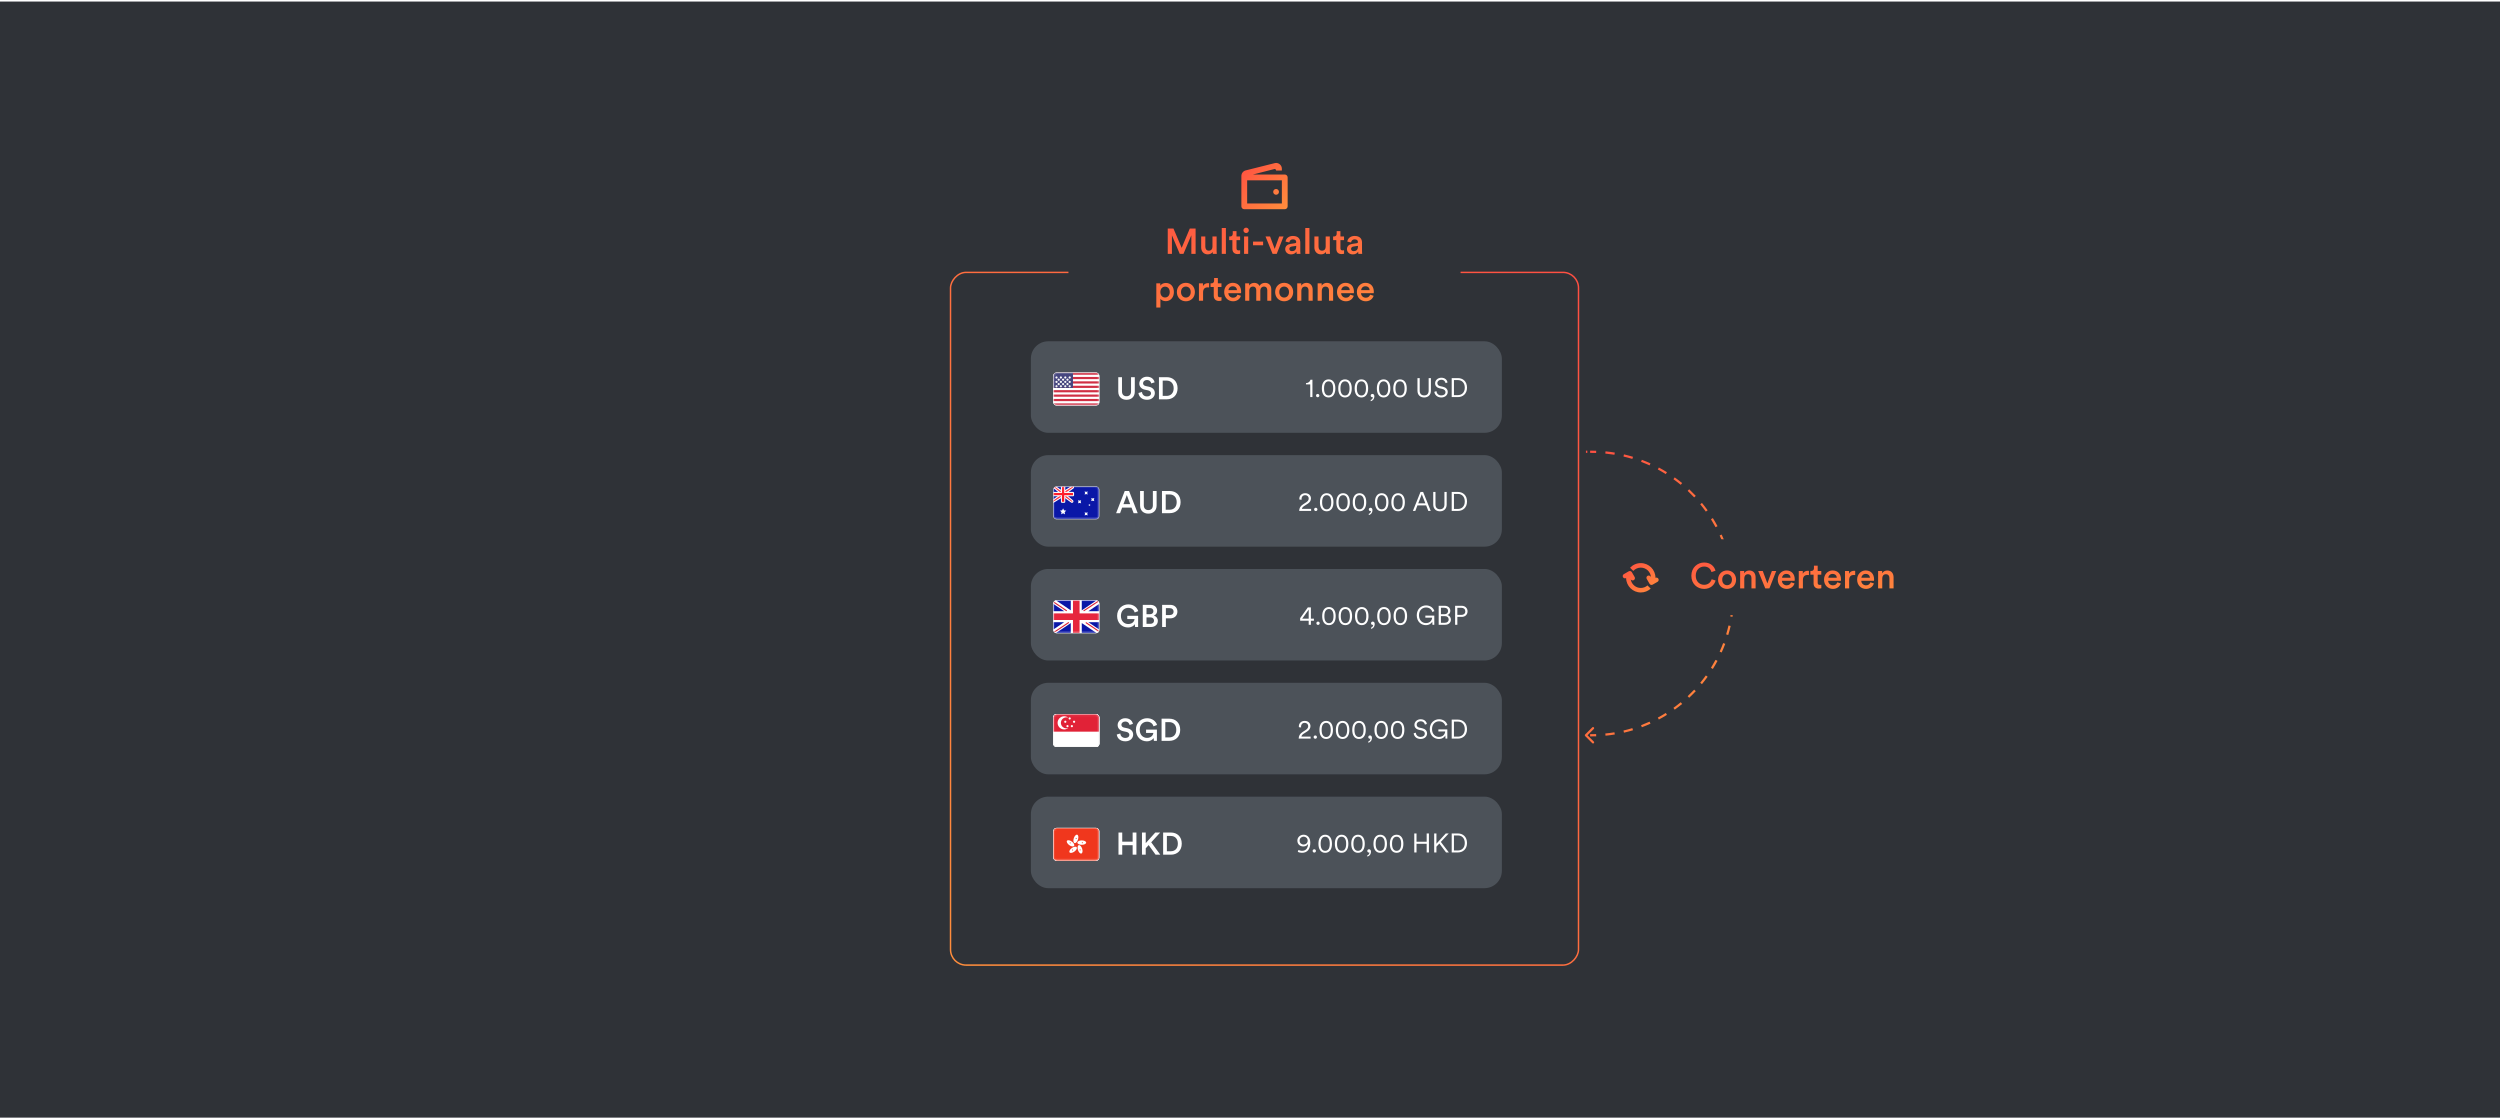 <svg width="1120" height="501" viewBox="0 0 1120 501" fill="none" xmlns="http://www.w3.org/2000/svg">
<rect width="1120" height="500" transform="translate(0 0.696)" fill="#2F3237"/>
<rect x="-0.332" y="0.332" width="281.337" height="310.337" rx="6.964" transform="matrix(-1 0 0 1 706.837 121.696)" stroke="url(#paint0_linear_1_17959)" stroke-width="0.663"/>
<path d="M710.147 329.046C709.951 329.241 709.951 329.558 710.147 329.753L713.329 332.935C713.524 333.13 713.84 333.13 714.036 332.935C714.231 332.74 714.231 332.423 714.036 332.228L711.207 329.399L714.036 326.571C714.231 326.376 714.231 326.059 714.036 325.864C713.84 325.669 713.524 325.669 713.329 325.864L710.147 329.046ZM710.5 202.399V202.899H711.125V202.399V201.899H710.5V202.399ZM712.375 202.399V202.899H713V202.399V201.899H712.375V202.399ZM713 202.399V202.899C713.692 202.899 714.38 202.911 715.066 202.933L715.082 202.433L715.098 201.933C714.402 201.911 713.702 201.899 713 201.899V202.399ZM719.227 202.701L719.178 203.198C720.555 203.332 721.919 203.511 723.268 203.732L723.349 203.238L723.429 202.745C722.059 202.52 720.673 202.339 719.275 202.203L719.227 202.701ZM727.426 204.045L727.313 204.532C728.657 204.844 729.985 205.2 731.294 205.597L731.439 205.118L731.584 204.64C730.254 204.236 728.905 203.875 727.539 203.558L727.426 204.045ZM735.375 206.454L735.199 206.921C736.489 207.407 737.759 207.934 739.007 208.501L739.214 208.046L739.421 207.59C738.152 207.015 736.862 206.479 735.551 205.986L735.375 206.454ZM742.939 209.886L742.703 210.327C743.917 210.977 745.107 211.666 746.272 212.392L746.536 211.967L746.801 211.543C745.618 210.806 744.408 210.106 743.175 209.445L742.939 209.886ZM749.99 214.279L749.698 214.686C750.816 215.488 751.906 216.326 752.967 217.198L753.285 216.811L753.602 216.425C752.524 215.539 751.417 214.688 750.281 213.873L749.99 214.279ZM756.408 219.553L756.066 219.918C757.07 220.858 758.042 221.83 758.982 222.833L759.347 222.491L759.712 222.149C758.757 221.13 757.769 220.143 756.75 219.188L756.408 219.553ZM762.088 225.615L761.702 225.932C762.574 226.993 763.412 228.084 764.214 229.201L764.62 228.91L765.026 228.618C764.211 227.483 763.36 226.375 762.474 225.297L762.088 225.615ZM766.932 232.363L766.508 232.628C767.234 233.792 767.922 234.983 768.573 236.196L769.013 235.96L769.454 235.724C768.794 234.491 768.094 233.282 767.356 232.099L766.932 232.363ZM770.854 239.685L770.399 239.892C770.965 241.14 771.492 242.411 771.978 243.701L772.446 243.525L772.914 243.349C772.42 242.038 771.885 240.747 771.309 239.479L770.854 239.685ZM773.781 247.46L773.303 247.605C773.7 248.915 774.055 250.242 774.367 251.587L774.854 251.473L775.341 251.36C775.024 249.995 774.663 248.646 774.26 247.315L773.781 247.46ZM775.661 255.551L775.168 255.632C775.389 256.981 775.567 258.345 775.701 259.721L776.199 259.673L776.696 259.624C776.56 258.226 776.379 256.841 776.155 255.47L775.661 255.551ZM776.467 263.817L775.967 263.833C775.989 264.519 776 265.208 776 265.899H776.5H777C777 265.197 776.989 264.498 776.966 263.801L776.467 263.817ZM776.5 265.899H776C776 266.591 775.989 267.28 775.967 267.966L776.467 267.982L776.966 267.998C776.989 267.301 777 266.602 777 265.899H776.5ZM776.199 272.126L775.701 272.077C775.567 273.454 775.389 274.818 775.168 276.167L775.661 276.248L776.155 276.329C776.379 274.958 776.56 273.573 776.696 272.174L776.199 272.126ZM774.854 280.325L774.367 280.212C774.055 281.556 773.7 282.884 773.303 284.194L773.781 284.339L774.26 284.484C774.663 283.153 775.024 281.804 775.341 280.438L774.854 280.325ZM772.446 288.274L771.978 288.098C771.492 289.388 770.965 290.658 770.399 291.907L770.854 292.113L771.309 292.32C771.885 291.052 772.42 289.761 772.914 288.45L772.446 288.274ZM769.013 295.838L768.573 295.602C767.922 296.816 767.234 298.006 766.508 299.171L766.932 299.436L767.356 299.7C768.094 298.517 768.794 297.308 769.454 296.075L769.013 295.838ZM764.62 302.889L764.214 302.598C763.412 303.715 762.574 304.805 761.702 305.867L762.088 306.184L762.474 306.501C763.36 305.423 764.211 304.316 765.026 303.181L764.62 302.889ZM759.347 309.308L758.982 308.966C758.042 309.969 757.07 310.941 756.066 311.881L756.408 312.246L756.75 312.611C757.769 311.656 758.757 310.668 759.712 309.649L759.347 309.308ZM753.285 314.987L752.967 314.601C751.906 315.473 750.816 316.311 749.698 317.113L749.99 317.519L750.281 317.926C751.417 317.111 752.524 316.259 753.602 315.374L753.285 314.987ZM746.536 319.831L746.272 319.407C745.107 320.133 743.917 320.822 742.703 321.472L742.939 321.913L743.175 322.353C744.408 321.693 745.618 320.993 746.801 320.256L746.536 319.831ZM739.214 323.753L739.007 323.298C737.759 323.864 736.489 324.391 735.199 324.877L735.375 325.345L735.551 325.813C736.862 325.32 738.152 324.784 739.421 324.208L739.214 323.753ZM731.439 326.681L731.294 326.202C729.985 326.599 728.657 326.954 727.313 327.267L727.426 327.754L727.539 328.241C728.905 327.923 730.254 327.562 731.584 327.159L731.439 326.681ZM723.349 328.56L723.268 328.067C721.919 328.288 720.555 328.466 719.178 328.6L719.227 329.098L719.275 329.596C720.673 329.46 722.059 329.278 723.429 329.054L723.349 328.56ZM715.082 329.366L715.066 328.866C714.38 328.888 713.692 328.899 713 328.899V329.399V329.899C713.702 329.899 714.402 329.888 715.098 329.866L715.082 329.366ZM713 329.399V328.899H712.375V329.399V329.899H713V329.399ZM711.125 329.399V328.899H710.5V329.399V329.899H711.125V329.399Z" fill="url(#paint1_linear_1_17959)"/>
<rect width="95" height="34" transform="translate(719.42 241.591)" fill="#2F3237"/>
<path d="M763.454 263.831C760.398 263.831 757.726 261.623 757.726 257.927C757.726 254.231 760.494 252.007 763.438 252.007C766.318 252.007 768.03 253.703 768.542 255.687L766.734 256.295C766.398 254.919 765.342 253.815 763.438 253.815C761.566 253.815 759.694 255.175 759.694 257.927C759.694 260.583 761.518 261.991 763.454 261.991C765.358 261.991 766.446 260.775 766.83 259.495L768.59 260.071C768.078 261.991 766.35 263.831 763.454 263.831ZM773.726 262.167C774.878 262.167 775.902 261.319 775.902 259.687C775.902 258.071 774.878 257.239 773.726 257.239C772.59 257.239 771.55 258.071 771.55 259.687C771.55 261.303 772.59 262.167 773.726 262.167ZM773.726 255.559C776.062 255.559 777.774 257.303 777.774 259.687C777.774 262.087 776.062 263.831 773.726 263.831C771.406 263.831 769.694 262.087 769.694 259.687C769.694 257.303 771.406 255.559 773.726 255.559ZM781.437 259.095V263.591H779.581V255.799H781.389V256.839C781.901 255.943 782.829 255.575 783.693 255.575C785.597 255.575 786.509 256.951 786.509 258.663V263.591H784.653V258.983C784.653 258.023 784.221 257.255 783.053 257.255C781.997 257.255 781.437 258.071 781.437 259.095ZM795.749 255.799L792.693 263.591H790.837L787.669 255.799H789.717L791.781 261.367L793.797 255.799H795.749ZM798.348 258.839H802.172C802.14 257.927 801.532 257.111 800.252 257.111C799.084 257.111 798.412 258.007 798.348 258.839ZM802.38 260.871L803.948 261.367C803.532 262.727 802.3 263.831 800.428 263.831C798.316 263.831 796.444 262.295 796.444 259.655C796.444 257.191 798.268 255.559 800.236 255.559C802.636 255.559 804.044 257.143 804.044 259.607C804.044 259.911 804.012 260.167 803.996 260.199H798.3C798.348 261.383 799.276 262.231 800.428 262.231C801.548 262.231 802.124 261.639 802.38 260.871ZM810.406 255.751V257.639C810.198 257.607 809.99 257.591 809.798 257.591C808.358 257.591 807.702 258.423 807.702 259.879V263.591H805.846V255.799H807.654V257.047C808.022 256.199 808.886 255.703 809.91 255.703C810.134 255.703 810.326 255.735 810.406 255.751ZM814.325 253.415V255.799H815.941V257.447H814.325V261.063C814.325 261.751 814.629 262.039 815.317 262.039C815.573 262.039 815.877 261.991 815.957 261.975V263.511C815.845 263.559 815.493 263.687 814.821 263.687C813.381 263.687 812.485 262.823 812.485 261.367V257.447H811.045V255.799H811.445C812.277 255.799 812.645 255.271 812.645 254.583V253.415H814.325ZM819.067 258.839H822.891C822.859 257.927 822.251 257.111 820.971 257.111C819.803 257.111 819.131 258.007 819.067 258.839ZM823.099 260.871L824.667 261.367C824.251 262.727 823.019 263.831 821.147 263.831C819.035 263.831 817.163 262.295 817.163 259.655C817.163 257.191 818.987 255.559 820.955 255.559C823.355 255.559 824.763 257.143 824.763 259.607C824.763 259.911 824.731 260.167 824.715 260.199H819.019C819.067 261.383 819.995 262.231 821.147 262.231C822.267 262.231 822.843 261.639 823.099 260.871ZM831.125 255.751V257.639C830.917 257.607 830.709 257.591 830.517 257.591C829.077 257.591 828.421 258.423 828.421 259.879V263.591H826.565V255.799H828.373V257.047C828.741 256.199 829.605 255.703 830.629 255.703C830.853 255.703 831.045 255.735 831.125 255.751ZM833.895 258.839H837.719C837.687 257.927 837.079 257.111 835.799 257.111C834.631 257.111 833.959 258.007 833.895 258.839ZM837.927 260.871L839.495 261.367C839.079 262.727 837.847 263.831 835.975 263.831C833.863 263.831 831.991 262.295 831.991 259.655C831.991 257.191 833.815 255.559 835.783 255.559C838.183 255.559 839.591 257.143 839.591 259.607C839.591 259.911 839.559 260.167 839.543 260.199H833.847C833.895 261.383 834.823 262.231 835.975 262.231C837.095 262.231 837.671 261.639 837.927 260.871ZM843.249 259.095V263.591H841.393V255.799H843.201V256.839C843.713 255.943 844.641 255.575 845.505 255.575C847.409 255.575 848.321 256.951 848.321 258.663V263.591H846.465V258.983C846.465 258.023 846.033 257.255 844.865 257.255C843.809 257.255 843.249 258.071 843.249 259.095Z" fill="url(#paint2_linear_1_17959)"/>
<path fill-rule="evenodd" clip-rule="evenodd" d="M741.651 258.854C742.12 258.639 742.684 258.813 742.948 259.269C743.227 259.753 743.061 260.372 742.577 260.651L740.386 261.917C739.902 262.196 739.282 262.03 739.003 261.546L737.738 259.355C737.458 258.871 737.624 258.251 738.108 257.972C738.592 257.692 739.211 257.858 739.491 258.342L739.617 258.562C739.469 256.18 737.491 254.294 735.072 254.294C733.738 254.294 732.539 254.866 731.706 255.779L730.274 254.347C731.474 253.068 733.179 252.269 735.072 252.269C738.705 252.269 741.651 255.215 741.651 258.848C741.651 258.85 741.651 258.852 741.651 258.854ZM728.494 258.965L728.493 258.966C728.009 259.245 727.39 259.08 727.11 258.596C726.831 258.111 726.996 257.492 727.48 257.213L729.672 255.948C730.156 255.668 730.775 255.834 731.055 256.318L732.32 258.51C732.599 258.994 732.433 259.613 731.949 259.892C731.465 260.172 730.846 260.006 730.567 259.522L730.566 259.521C730.891 261.718 732.785 263.403 735.072 263.403C736.223 263.403 737.274 262.976 738.076 262.272L739.509 263.705C738.339 264.775 736.782 265.427 735.072 265.427C731.477 265.427 728.556 262.545 728.494 258.965Z" fill="url(#paint3_linear_1_17959)"/>
<rect x="461.835" y="152.899" width="211" height="41" rx="7.764" fill="#4C5259"/>
<g clip-path="url(#clip0_1_17959)">
<rect x="471.835" y="166.899" width="20.672" height="14.765" rx="1.477" fill="white"/>
<rect x="471.835" y="166.899" width="20.672" height="14.765" rx="1.477" fill="white"/>
<mask id="mask0_1_17959" style="mask-type:luminance" maskUnits="userSpaceOnUse" x="471" y="166" width="22" height="16">
<rect x="471.835" y="166.899" width="20.672" height="14.765" rx="1.477" fill="white"/>
</mask>
<g mask="url(#mask0_1_17959)">
<path d="M492.507 181.665H471.835V180.681H492.507V181.665ZM492.507 179.696H471.835V178.712H492.507V179.696ZM492.507 177.728H471.835V176.743H492.507V177.728ZM492.507 175.759H471.835V174.774H492.507V175.759ZM492.507 173.79H471.835V172.806H492.507V173.79ZM492.507 171.821H471.835V170.837H492.507V171.821ZM492.507 169.853H471.835V168.868H492.507V169.853ZM492.507 167.884H471.835V166.899H492.507V167.884Z" fill="#D02F44"/>
<rect x="471.835" y="166.899" width="8.859" height="6.891" fill="#46467F"/>
<g filter="url(#filter0_d_1_17959)">
<path d="M473.311 171.821C473.583 171.821 473.803 172.042 473.803 172.313C473.803 172.585 473.583 172.806 473.311 172.806C473.039 172.806 472.819 172.585 472.819 172.313C472.819 172.042 473.039 171.821 473.311 171.821ZM475.28 171.821C475.552 171.821 475.772 172.042 475.772 172.313C475.772 172.585 475.552 172.806 475.28 172.806C475.008 172.806 474.788 172.585 474.788 172.313C474.788 172.042 475.008 171.821 475.28 171.821ZM477.249 171.821C477.52 171.821 477.741 172.042 477.741 172.313C477.741 172.585 477.52 172.806 477.249 172.806C476.977 172.806 476.756 172.585 476.756 172.313C476.757 172.042 476.977 171.821 477.249 171.821ZM479.217 171.821C479.489 171.821 479.71 172.042 479.71 172.313C479.71 172.585 479.489 172.806 479.217 172.806C478.946 172.806 478.725 172.585 478.725 172.313C478.725 172.042 478.946 171.821 479.217 171.821ZM474.296 170.837C474.567 170.837 474.788 171.057 474.788 171.329C474.788 171.601 474.567 171.821 474.296 171.821C474.024 171.821 473.803 171.601 473.803 171.329C473.803 171.057 474.024 170.837 474.296 170.837ZM476.264 170.837C476.536 170.837 476.756 171.057 476.756 171.329C476.756 171.601 476.536 171.821 476.264 171.821C475.992 171.821 475.772 171.601 475.772 171.329C475.772 171.057 475.992 170.837 476.264 170.837ZM478.233 170.837C478.505 170.837 478.725 171.057 478.725 171.329C478.725 171.601 478.505 171.821 478.233 171.821C477.961 171.821 477.741 171.601 477.741 171.329C477.741 171.057 477.961 170.837 478.233 170.837ZM473.311 169.853C473.583 169.853 473.803 170.073 473.803 170.345C473.803 170.616 473.583 170.837 473.311 170.837C473.039 170.837 472.819 170.617 472.819 170.345C472.819 170.073 473.039 169.853 473.311 169.853ZM475.28 169.853C475.552 169.853 475.772 170.073 475.772 170.345C475.772 170.616 475.552 170.837 475.28 170.837C475.008 170.837 474.788 170.617 474.788 170.345C474.788 170.073 475.008 169.853 475.28 169.853ZM477.249 169.853C477.52 169.853 477.741 170.073 477.741 170.345C477.741 170.616 477.52 170.837 477.249 170.837C476.977 170.837 476.757 170.617 476.756 170.345C476.756 170.073 476.977 169.853 477.249 169.853ZM479.217 169.853C479.489 169.853 479.71 170.073 479.71 170.345C479.71 170.616 479.489 170.837 479.217 170.837C478.946 170.837 478.725 170.617 478.725 170.345C478.725 170.073 478.946 169.853 479.217 169.853ZM474.296 168.868C474.567 168.868 474.788 169.089 474.788 169.36C474.788 169.632 474.567 169.852 474.296 169.853C474.024 169.853 473.803 169.632 473.803 169.36C473.803 169.089 474.024 168.868 474.296 168.868ZM476.264 168.868C476.536 168.868 476.756 169.089 476.756 169.36C476.756 169.632 476.536 169.852 476.264 169.853C475.992 169.853 475.772 169.632 475.772 169.36C475.772 169.089 475.993 168.868 476.264 168.868ZM478.233 168.868C478.505 168.868 478.725 169.089 478.725 169.36C478.725 169.632 478.505 169.852 478.233 169.853C477.961 169.853 477.741 169.632 477.741 169.36C477.741 169.089 477.961 168.868 478.233 168.868ZM473.311 167.884C473.583 167.884 473.803 168.104 473.803 168.376C473.803 168.648 473.583 168.868 473.311 168.868C473.039 168.868 472.819 168.648 472.819 168.376C472.819 168.104 473.039 167.884 473.311 167.884ZM475.28 167.884C475.552 167.884 475.772 168.104 475.772 168.376C475.772 168.648 475.552 168.868 475.28 168.868C475.008 168.868 474.788 168.648 474.788 168.376C474.788 168.104 475.008 167.884 475.28 167.884ZM477.249 167.884C477.52 167.884 477.741 168.104 477.741 168.376C477.741 168.648 477.52 168.868 477.249 168.868C476.977 168.868 476.756 168.648 476.756 168.376C476.757 168.104 476.977 167.884 477.249 167.884ZM479.217 167.884C479.489 167.884 479.71 168.104 479.71 168.376C479.71 168.648 479.489 168.868 479.217 168.868C478.946 168.868 478.725 168.648 478.725 168.376C478.725 168.104 478.946 167.884 479.217 167.884Z" fill="url(#paint4_linear_1_17959)"/>
</g>
</g>
</g>
<path d="M504.679 179.109C502.607 179.109 500.983 177.835 500.983 175.441V168.973H502.649V175.343C502.649 176.743 503.419 177.513 504.679 177.513C505.953 177.513 506.709 176.743 506.709 175.343V168.973H508.389V175.441C508.389 177.835 506.765 179.109 504.679 179.109ZM517.256 171.297L515.744 171.773C515.646 171.157 515.128 170.247 513.798 170.247C512.79 170.247 512.09 170.919 512.09 171.675C512.09 172.305 512.482 172.781 513.252 172.949L514.68 173.243C516.43 173.593 517.368 174.699 517.368 176.099C517.368 177.639 516.122 179.109 513.854 179.109C511.334 179.109 510.172 177.485 510.018 176.057L511.586 175.609C511.684 176.645 512.426 177.597 513.854 177.597C515.044 177.597 515.66 176.995 515.66 176.225C515.66 175.581 515.184 175.063 514.33 174.881L512.93 174.587C511.418 174.279 510.41 173.285 510.41 171.801C510.41 170.135 511.936 168.763 513.784 168.763C516.122 168.763 517.032 170.191 517.256 171.297ZM520.89 177.359H522.654C524.376 177.359 525.804 176.253 525.804 173.957C525.804 171.633 524.39 170.513 522.668 170.513H520.89V177.359ZM522.71 178.899H519.21V168.973H522.724C525.426 168.973 527.554 170.765 527.554 173.957C527.554 177.135 525.398 178.899 522.71 178.899Z" fill="white"/>
<path d="M587.972 177.899H586.988V172.223H585.08V171.647C586.16 171.599 586.892 170.963 587.084 170.123H587.972V177.899ZM589.578 177.215C589.578 176.795 589.914 176.471 590.322 176.471C590.73 176.471 591.066 176.795 591.066 177.215C591.066 177.635 590.73 177.959 590.322 177.959C589.914 177.959 589.578 177.635 589.578 177.215ZM595.214 177.179C595.79 177.179 596.21 176.963 596.522 176.627C597.038 176.087 597.254 175.187 597.254 174.011C597.254 172.835 597.038 171.935 596.522 171.395C596.21 171.059 595.79 170.843 595.214 170.843C594.638 170.843 594.218 171.059 593.906 171.395C593.39 171.935 593.174 172.835 593.174 174.011C593.174 175.187 593.39 176.087 593.906 176.627C594.218 176.963 594.638 177.179 595.214 177.179ZM595.214 178.067C594.158 178.067 593.402 177.599 592.91 176.879C592.37 176.099 592.19 175.067 592.19 174.011C592.19 172.955 592.37 171.923 592.91 171.143C593.402 170.423 594.158 169.955 595.214 169.955C596.27 169.955 597.026 170.423 597.518 171.143C598.058 171.923 598.238 172.955 598.238 174.011C598.238 175.067 598.058 176.099 597.518 176.879C597.026 177.599 596.27 178.067 595.214 178.067ZM602.561 177.179C603.137 177.179 603.557 176.963 603.869 176.627C604.385 176.087 604.601 175.187 604.601 174.011C604.601 172.835 604.385 171.935 603.869 171.395C603.557 171.059 603.137 170.843 602.561 170.843C601.985 170.843 601.565 171.059 601.253 171.395C600.737 171.935 600.521 172.835 600.521 174.011C600.521 175.187 600.737 176.087 601.253 176.627C601.565 176.963 601.985 177.179 602.561 177.179ZM602.561 178.067C601.505 178.067 600.749 177.599 600.257 176.879C599.717 176.099 599.537 175.067 599.537 174.011C599.537 172.955 599.717 171.923 600.257 171.143C600.749 170.423 601.505 169.955 602.561 169.955C603.617 169.955 604.373 170.423 604.865 171.143C605.405 171.923 605.585 172.955 605.585 174.011C605.585 175.067 605.405 176.099 604.865 176.879C604.373 177.599 603.617 178.067 602.561 178.067ZM609.909 177.179C610.485 177.179 610.905 176.963 611.217 176.627C611.733 176.087 611.949 175.187 611.949 174.011C611.949 172.835 611.733 171.935 611.217 171.395C610.905 171.059 610.485 170.843 609.909 170.843C609.333 170.843 608.913 171.059 608.601 171.395C608.085 171.935 607.869 172.835 607.869 174.011C607.869 175.187 608.085 176.087 608.601 176.627C608.913 176.963 609.333 177.179 609.909 177.179ZM609.909 178.067C608.853 178.067 608.097 177.599 607.605 176.879C607.065 176.099 606.885 175.067 606.885 174.011C606.885 172.955 607.065 171.923 607.605 171.143C608.097 170.423 608.853 169.955 609.909 169.955C610.965 169.955 611.721 170.423 612.213 171.143C612.753 171.923 612.933 172.955 612.933 174.011C612.933 175.067 612.753 176.099 612.213 176.879C611.721 177.599 610.965 178.067 609.909 178.067ZM614.07 177.215C614.07 176.807 614.394 176.471 614.85 176.471C615.306 176.471 615.714 176.831 615.714 177.515C615.714 178.943 614.802 179.615 614.07 179.747V179.183C614.658 179.051 615.03 178.451 615.03 177.887C614.994 177.911 614.898 177.947 614.778 177.947C614.382 177.947 614.07 177.671 614.07 177.215ZM619.858 177.179C620.434 177.179 620.854 176.963 621.166 176.627C621.682 176.087 621.898 175.187 621.898 174.011C621.898 172.835 621.682 171.935 621.166 171.395C620.854 171.059 620.434 170.843 619.858 170.843C619.282 170.843 618.862 171.059 618.55 171.395C618.034 171.935 617.818 172.835 617.818 174.011C617.818 175.187 618.034 176.087 618.55 176.627C618.862 176.963 619.282 177.179 619.858 177.179ZM619.858 178.067C618.802 178.067 618.046 177.599 617.554 176.879C617.014 176.099 616.834 175.067 616.834 174.011C616.834 172.955 617.014 171.923 617.554 171.143C618.046 170.423 618.802 169.955 619.858 169.955C620.914 169.955 621.67 170.423 622.162 171.143C622.702 171.923 622.882 172.955 622.882 174.011C622.882 175.067 622.702 176.099 622.162 176.879C621.67 177.599 620.914 178.067 619.858 178.067ZM627.206 177.179C627.782 177.179 628.202 176.963 628.514 176.627C629.03 176.087 629.246 175.187 629.246 174.011C629.246 172.835 629.03 171.935 628.514 171.395C628.202 171.059 627.782 170.843 627.206 170.843C626.63 170.843 626.21 171.059 625.898 171.395C625.382 171.935 625.166 172.835 625.166 174.011C625.166 175.187 625.382 176.087 625.898 176.627C626.21 176.963 626.63 177.179 627.206 177.179ZM627.206 178.067C626.15 178.067 625.394 177.599 624.902 176.879C624.362 176.099 624.182 175.067 624.182 174.011C624.182 172.955 624.362 171.923 624.902 171.143C625.394 170.423 626.15 169.955 627.206 169.955C628.262 169.955 629.018 170.423 629.51 171.143C630.05 171.923 630.23 172.955 630.23 174.011C630.23 175.067 630.05 176.099 629.51 176.879C629.018 177.599 628.262 178.067 627.206 178.067ZM638.032 178.067C636.304 178.067 635.02 176.999 635.02 175.019V169.391H636.028V174.995C636.028 176.363 636.748 177.143 638.032 177.143C639.316 177.143 640.036 176.363 640.036 174.995V169.391H641.044V175.019C641.044 176.999 639.76 178.067 638.032 178.067ZM648.516 171.323L647.616 171.647C647.484 170.927 646.92 170.135 645.696 170.123C644.712 170.123 643.932 170.771 643.932 171.635C643.932 172.319 644.376 172.811 645.156 172.979L646.404 173.255C647.772 173.555 648.588 174.407 648.588 175.607C648.588 176.915 647.472 178.067 645.696 178.067C643.728 178.067 642.732 176.783 642.576 175.535L643.524 175.235C643.62 176.243 644.352 177.155 645.696 177.155C646.92 177.155 647.58 176.507 647.58 175.691C647.58 174.995 647.1 174.455 646.2 174.251L644.952 173.975C643.776 173.711 642.924 172.943 642.924 171.695C642.924 170.363 644.148 169.223 645.684 169.223C647.52 169.223 648.3 170.339 648.516 171.323ZM651.37 177.011H653.158C654.814 177.011 656.218 175.895 656.218 173.663C656.218 171.419 654.838 170.279 653.182 170.279H651.37V177.011ZM653.158 177.899H650.362V169.391H653.182C655.342 169.391 657.226 170.867 657.226 173.663C657.226 176.447 655.318 177.899 653.158 177.899Z" fill="white"/>
<g clip-path="url(#clip1_1_17959)">
<rect x="461.835" y="203.899" width="211" height="41" rx="7.764" fill="#4C5259"/>
<g clip-path="url(#clip2_1_17959)">
<rect x="471.835" y="217.899" width="20.672" height="14.765" rx="1.477" fill="white"/>
<mask id="mask1_1_17959" style="mask-type:luminance" maskUnits="userSpaceOnUse" x="471" y="217" width="22" height="16">
<rect x="471.835" y="217.899" width="20.672" height="14.765" rx="1.477" fill="white"/>
</mask>
<g mask="url(#mask1_1_17959)">
<rect x="471.835" y="217.899" width="20.672" height="14.765" fill="#0A17A7"/>
<path d="M480.94 218.265C480.94 218.384 480.897 218.498 480.821 218.586L480.734 218.665L477.495 220.979V221.724L480.52 224.316L480.569 224.365C480.786 224.621 480.61 225.036 480.254 225.036C480.19 225.036 480.128 225.02 480.071 224.992L480.016 224.96L476.677 222.575H475.843L471.966 224.999L471.589 225.234V224.171L471.692 224.098L475.034 221.71V220.965L471.675 218.086L471.17 217.653H472.406L472.469 217.699L475.85 220.114H476.685L480.563 217.69L480.94 217.455V218.265Z" fill="#FF2E3B" stroke="white" stroke-width="0.492"/>
<path fill-rule="evenodd" clip-rule="evenodd" d="M471.835 220.36V222.329H475.28V224.79C475.28 225.062 475.5 225.282 475.772 225.282H476.757C477.028 225.282 477.249 225.062 477.249 224.79V222.329H480.694C480.966 222.329 481.186 222.109 481.186 221.837V220.852C481.186 220.581 480.966 220.36 480.694 220.36H477.249V217.899H475.28V220.36H471.835Z" fill="url(#paint5_linear_1_17959)"/>
<path fill-rule="evenodd" clip-rule="evenodd" d="M471.835 220.852H475.772V220.36V217.899H476.757V220.36V220.852H480.694V221.837H476.757V222.329V224.79H475.772V222.329V221.837H471.835V220.852Z" fill="url(#paint6_linear_1_17959)"/>
<path fill-rule="evenodd" clip-rule="evenodd" d="M476.264 229.958L475.396 230.414L475.562 229.448L474.86 228.763L475.83 228.622L476.264 227.743L476.698 228.622L477.669 228.763L476.967 229.448L477.132 230.414L476.264 229.958Z" fill="white"/>
<path fill-rule="evenodd" clip-rule="evenodd" d="M486.6 230.696L485.904 230.9L486.108 230.204L485.904 229.508L486.6 229.711L487.296 229.508L487.092 230.204L487.296 230.9L486.6 230.696Z" fill="white"/>
<path fill-rule="evenodd" clip-rule="evenodd" d="M486.6 221.345L485.904 221.549L486.108 220.853L485.904 220.156L486.6 220.36L487.296 220.156L487.092 220.853L487.296 221.549L486.6 221.345Z" fill="white"/>
<path fill-rule="evenodd" clip-rule="evenodd" d="M489.553 224.298L488.857 224.501L489.061 223.805L488.857 223.109L489.553 223.313L490.249 223.109L490.045 223.805L490.249 224.501L489.553 224.298Z" fill="white"/>
<path fill-rule="evenodd" clip-rule="evenodd" d="M483.647 225.282L482.951 225.486L483.155 224.79L482.951 224.094L483.647 224.298L484.343 224.094L484.139 224.79L484.343 225.486L483.647 225.282Z" fill="white"/>
<path fill-rule="evenodd" clip-rule="evenodd" d="M488.077 226.513L487.729 226.615L487.83 226.266L487.729 225.918L488.077 226.02L488.425 225.918L488.323 226.266L488.425 226.615L488.077 226.513Z" fill="white"/>
</g>
</g>
<path d="M507.857 229.899L506.919 227.407H502.719L501.795 229.899H500.017L503.881 219.973H505.827L509.691 229.899H507.857ZM504.819 221.793L503.307 225.853H506.331L504.819 221.793ZM514.454 230.109C512.382 230.109 510.758 228.835 510.758 226.441V219.973H512.424V226.343C512.424 227.743 513.194 228.513 514.454 228.513C515.728 228.513 516.484 227.743 516.484 226.343V219.973H518.164V226.441C518.164 228.835 516.54 230.109 514.454 230.109ZM522.243 228.359H524.007C525.729 228.359 527.157 227.253 527.157 224.957C527.157 222.633 525.743 221.513 524.021 221.513H522.243V228.359ZM524.063 229.899H520.563V219.973H524.077C526.779 219.973 528.907 221.765 528.907 224.957C528.907 228.135 526.751 229.899 524.063 229.899Z" fill="white"/>
<path d="M583.12 223.907L582.136 223.787C582.112 223.679 582.1 223.547 582.1 223.439C582.1 222.107 583.072 220.955 584.74 220.955C586.348 220.955 587.308 222.023 587.308 223.307C587.308 224.327 586.732 225.131 585.844 225.695L584.248 226.715C583.78 227.015 583.348 227.423 583.252 227.987H587.38V228.899H582.028C582.052 227.699 582.532 226.739 583.78 225.935L585.172 225.035C585.928 224.555 586.3 224.003 586.3 223.319C586.3 222.551 585.748 221.843 584.716 221.843C583.66 221.843 583.084 222.575 583.084 223.535C583.084 223.667 583.096 223.811 583.12 223.907ZM588.722 228.215C588.722 227.795 589.058 227.471 589.466 227.471C589.874 227.471 590.21 227.795 590.21 228.215C590.21 228.635 589.874 228.959 589.466 228.959C589.058 228.959 588.722 228.635 588.722 228.215ZM594.358 228.179C594.934 228.179 595.354 227.963 595.666 227.627C596.182 227.087 596.398 226.187 596.398 225.011C596.398 223.835 596.182 222.935 595.666 222.395C595.354 222.059 594.934 221.843 594.358 221.843C593.782 221.843 593.362 222.059 593.05 222.395C592.534 222.935 592.318 223.835 592.318 225.011C592.318 226.187 592.534 227.087 593.05 227.627C593.362 227.963 593.782 228.179 594.358 228.179ZM594.358 229.067C593.302 229.067 592.546 228.599 592.054 227.879C591.514 227.099 591.334 226.067 591.334 225.011C591.334 223.955 591.514 222.923 592.054 222.143C592.546 221.423 593.302 220.955 594.358 220.955C595.414 220.955 596.17 221.423 596.662 222.143C597.202 222.923 597.382 223.955 597.382 225.011C597.382 226.067 597.202 227.099 596.662 227.879C596.17 228.599 595.414 229.067 594.358 229.067ZM601.706 228.179C602.282 228.179 602.702 227.963 603.014 227.627C603.53 227.087 603.746 226.187 603.746 225.011C603.746 223.835 603.53 222.935 603.014 222.395C602.702 222.059 602.282 221.843 601.706 221.843C601.13 221.843 600.71 222.059 600.398 222.395C599.882 222.935 599.666 223.835 599.666 225.011C599.666 226.187 599.882 227.087 600.398 227.627C600.71 227.963 601.13 228.179 601.706 228.179ZM601.706 229.067C600.65 229.067 599.894 228.599 599.402 227.879C598.862 227.099 598.682 226.067 598.682 225.011C598.682 223.955 598.862 222.923 599.402 222.143C599.894 221.423 600.65 220.955 601.706 220.955C602.762 220.955 603.518 221.423 604.01 222.143C604.55 222.923 604.73 223.955 604.73 225.011C604.73 226.067 604.55 227.099 604.01 227.879C603.518 228.599 602.762 229.067 601.706 229.067ZM609.054 228.179C609.63 228.179 610.05 227.963 610.362 227.627C610.878 227.087 611.094 226.187 611.094 225.011C611.094 223.835 610.878 222.935 610.362 222.395C610.05 222.059 609.63 221.843 609.054 221.843C608.478 221.843 608.058 222.059 607.746 222.395C607.23 222.935 607.014 223.835 607.014 225.011C607.014 226.187 607.23 227.087 607.746 227.627C608.058 227.963 608.478 228.179 609.054 228.179ZM609.054 229.067C607.998 229.067 607.242 228.599 606.75 227.879C606.21 227.099 606.03 226.067 606.03 225.011C606.03 223.955 606.21 222.923 606.75 222.143C607.242 221.423 607.998 220.955 609.054 220.955C610.11 220.955 610.866 221.423 611.358 222.143C611.898 222.923 612.078 223.955 612.078 225.011C612.078 226.067 611.898 227.099 611.358 227.879C610.866 228.599 610.11 229.067 609.054 229.067ZM613.215 228.215C613.215 227.807 613.539 227.471 613.995 227.471C614.451 227.471 614.859 227.831 614.859 228.515C614.859 229.943 613.947 230.615 613.215 230.747V230.183C613.803 230.051 614.175 229.451 614.175 228.887C614.139 228.911 614.043 228.947 613.923 228.947C613.527 228.947 613.215 228.671 613.215 228.215ZM619.003 228.179C619.579 228.179 619.999 227.963 620.311 227.627C620.827 227.087 621.043 226.187 621.043 225.011C621.043 223.835 620.827 222.935 620.311 222.395C619.999 222.059 619.579 221.843 619.003 221.843C618.427 221.843 618.007 222.059 617.695 222.395C617.179 222.935 616.963 223.835 616.963 225.011C616.963 226.187 617.179 227.087 617.695 227.627C618.007 227.963 618.427 228.179 619.003 228.179ZM619.003 229.067C617.947 229.067 617.191 228.599 616.699 227.879C616.159 227.099 615.979 226.067 615.979 225.011C615.979 223.955 616.159 222.923 616.699 222.143C617.191 221.423 617.947 220.955 619.003 220.955C620.059 220.955 620.815 221.423 621.307 222.143C621.847 222.923 622.027 223.955 622.027 225.011C622.027 226.067 621.847 227.099 621.307 227.879C620.815 228.599 620.059 229.067 619.003 229.067ZM626.35 228.179C626.926 228.179 627.346 227.963 627.658 227.627C628.174 227.087 628.39 226.187 628.39 225.011C628.39 223.835 628.174 222.935 627.658 222.395C627.346 222.059 626.926 221.843 626.35 221.843C625.774 221.843 625.354 222.059 625.042 222.395C624.526 222.935 624.31 223.835 624.31 225.011C624.31 226.187 624.526 227.087 625.042 227.627C625.354 227.963 625.774 228.179 626.35 228.179ZM626.35 229.067C625.294 229.067 624.538 228.599 624.046 227.879C623.506 227.099 623.326 226.067 623.326 225.011C623.326 223.955 623.506 222.923 624.046 222.143C624.538 221.423 625.294 220.955 626.35 220.955C627.406 220.955 628.162 221.423 628.654 222.143C629.194 222.923 629.374 223.955 629.374 225.011C629.374 226.067 629.194 227.099 628.654 227.879C628.162 228.599 627.406 229.067 626.35 229.067ZM639.885 228.899L638.913 226.415H635.013L634.065 228.899H632.973L636.381 220.391H637.557L640.977 228.899H639.885ZM636.957 221.423L635.373 225.491H638.553L636.957 221.423ZM645.099 229.067C643.371 229.067 642.087 227.999 642.087 226.019V220.391H643.095V225.995C643.095 227.363 643.815 228.143 645.099 228.143C646.383 228.143 647.103 227.363 647.103 225.995V220.391H648.111V226.019C648.111 227.999 646.827 229.067 645.099 229.067ZM651.37 228.011H653.158C654.814 228.011 656.218 226.895 656.218 224.663C656.218 222.419 654.838 221.279 653.182 221.279H651.37V228.011ZM653.158 228.899H650.362V220.391H653.182C655.342 220.391 657.226 221.867 657.226 224.663C657.226 227.447 655.318 228.899 653.158 228.899Z" fill="white"/>
</g>
<g clip-path="url(#clip3_1_17959)">
<rect x="461.835" y="254.899" width="211" height="41" rx="7.764" fill="#4C5259"/>
<g clip-path="url(#clip4_1_17959)">
<rect x="471.835" y="268.899" width="20.672" height="14.765" rx="1.477" fill="white"/>
<rect x="471.835" y="268.899" width="20.672" height="14.765" rx="1.477" fill="white"/>
<mask id="mask2_1_17959" style="mask-type:luminance" maskUnits="userSpaceOnUse" x="471" y="268" width="22" height="16">
<rect x="471.835" y="268.899" width="20.672" height="14.765" rx="1.477" fill="white"/>
</mask>
<g mask="url(#mask2_1_17959)">
<rect x="471.835" y="268.899" width="20.672" height="14.765" fill="#0A17A7"/>
<path d="M494.554 269.116L487.578 273.822H492.506V278.743H487.579L494.554 283.448L493.453 285.079L484.632 279.129V284.65H479.71V279.128L470.888 285.079L469.787 283.448L476.762 278.743H471.835V273.822H476.763L469.787 269.116L470.888 267.485L479.71 273.435V267.915H484.632V273.434L493.453 267.485L494.554 269.116Z" fill="white"/>
<path d="M485.617 273.574L494.967 267.423" stroke="#DB1F35" stroke-width="0.492" stroke-linecap="round"/>
<path d="M486.609 279.012L494.992 284.662" stroke="#DB1F35" stroke-width="0.492" stroke-linecap="round"/>
<path d="M477.745 273.558L469.002 267.666" stroke="#DB1F35" stroke-width="0.492" stroke-linecap="round"/>
<path d="M478.693 278.944L469.002 285.371" stroke="#DB1F35" stroke-width="0.492" stroke-linecap="round"/>
<path fill-rule="evenodd" clip-rule="evenodd" d="M471.835 277.759H480.694V283.665H483.647V277.759H492.506V274.806H483.647V268.899H480.694V274.806H471.835V277.759Z" fill="#E6273E"/>
</g>
</g>
<path d="M509.873 280.899H508.515L508.389 279.639C507.955 280.367 506.933 281.109 505.351 281.109C502.761 281.109 500.465 279.205 500.465 275.929C500.465 272.667 502.887 270.763 505.463 270.763C507.871 270.763 509.411 272.149 509.943 273.787L508.361 274.389C508.025 273.269 507.045 272.317 505.463 272.317C503.853 272.317 502.173 273.465 502.173 275.929C502.173 278.351 503.741 279.569 505.449 279.569C507.451 279.569 508.207 278.197 508.291 277.343H505.015V275.873H509.873V280.899ZM511.964 270.973H515.38C517.284 270.973 518.404 272.093 518.404 273.647C518.404 274.697 517.788 275.481 516.934 275.789C517.984 276.069 518.712 276.979 518.712 278.155C518.712 279.751 517.48 280.899 515.632 280.899H511.964V270.973ZM513.63 275.173H515.156C516.136 275.173 516.724 274.613 516.724 273.787C516.724 272.947 516.136 272.401 515.114 272.401H513.63V275.173ZM513.63 279.471H515.338C516.346 279.471 517.004 278.925 517.004 278.043C517.004 277.189 516.43 276.587 515.394 276.587H513.63V279.471ZM522.311 275.537H524.061C525.125 275.537 525.769 274.949 525.769 274.011C525.769 273.059 525.125 272.457 524.061 272.457H522.311V275.537ZM524.313 277.021H522.311V280.899H520.631V270.973H524.313C526.217 270.973 527.477 272.261 527.477 273.997C527.477 275.747 526.217 277.021 524.313 277.021Z" fill="white"/>
<path d="M582.468 278.087V276.935L585.9 272.123H587.28V277.175H588.636V278.087H587.28V279.899H586.296V278.087H582.468ZM586.296 277.175V273.095L583.392 277.175H586.296ZM589.73 279.215C589.73 278.795 590.066 278.471 590.474 278.471C590.882 278.471 591.218 278.795 591.218 279.215C591.218 279.635 590.882 279.959 590.474 279.959C590.066 279.959 589.73 279.635 589.73 279.215ZM595.366 279.179C595.942 279.179 596.362 278.963 596.674 278.627C597.19 278.087 597.406 277.187 597.406 276.011C597.406 274.835 597.19 273.935 596.674 273.395C596.362 273.059 595.942 272.843 595.366 272.843C594.79 272.843 594.37 273.059 594.058 273.395C593.542 273.935 593.326 274.835 593.326 276.011C593.326 277.187 593.542 278.087 594.058 278.627C594.37 278.963 594.79 279.179 595.366 279.179ZM595.366 280.067C594.31 280.067 593.554 279.599 593.062 278.879C592.522 278.099 592.342 277.067 592.342 276.011C592.342 274.955 592.522 273.923 593.062 273.143C593.554 272.423 594.31 271.955 595.366 271.955C596.422 271.955 597.178 272.423 597.67 273.143C598.21 273.923 598.39 274.955 598.39 276.011C598.39 277.067 598.21 278.099 597.67 278.879C597.178 279.599 596.422 280.067 595.366 280.067ZM602.714 279.179C603.29 279.179 603.71 278.963 604.022 278.627C604.538 278.087 604.754 277.187 604.754 276.011C604.754 274.835 604.538 273.935 604.022 273.395C603.71 273.059 603.29 272.843 602.714 272.843C602.138 272.843 601.718 273.059 601.406 273.395C600.89 273.935 600.674 274.835 600.674 276.011C600.674 277.187 600.89 278.087 601.406 278.627C601.718 278.963 602.138 279.179 602.714 279.179ZM602.714 280.067C601.658 280.067 600.902 279.599 600.41 278.879C599.87 278.099 599.69 277.067 599.69 276.011C599.69 274.955 599.87 273.923 600.41 273.143C600.902 272.423 601.658 271.955 602.714 271.955C603.77 271.955 604.526 272.423 605.018 273.143C605.558 273.923 605.738 274.955 605.738 276.011C605.738 277.067 605.558 278.099 605.018 278.879C604.526 279.599 603.77 280.067 602.714 280.067ZM610.061 279.179C610.637 279.179 611.057 278.963 611.369 278.627C611.885 278.087 612.101 277.187 612.101 276.011C612.101 274.835 611.885 273.935 611.369 273.395C611.057 273.059 610.637 272.843 610.061 272.843C609.485 272.843 609.065 273.059 608.753 273.395C608.237 273.935 608.021 274.835 608.021 276.011C608.021 277.187 608.237 278.087 608.753 278.627C609.065 278.963 609.485 279.179 610.061 279.179ZM610.061 280.067C609.005 280.067 608.249 279.599 607.757 278.879C607.217 278.099 607.037 277.067 607.037 276.011C607.037 274.955 607.217 273.923 607.757 273.143C608.249 272.423 609.005 271.955 610.061 271.955C611.117 271.955 611.873 272.423 612.365 273.143C612.905 273.923 613.085 274.955 613.085 276.011C613.085 277.067 612.905 278.099 612.365 278.879C611.873 279.599 611.117 280.067 610.061 280.067ZM614.223 279.215C614.223 278.807 614.547 278.471 615.003 278.471C615.459 278.471 615.867 278.831 615.867 279.515C615.867 280.943 614.955 281.615 614.223 281.747V281.183C614.811 281.051 615.183 280.451 615.183 279.887C615.147 279.911 615.051 279.947 614.931 279.947C614.535 279.947 614.223 279.671 614.223 279.215ZM620.011 279.179C620.587 279.179 621.007 278.963 621.319 278.627C621.835 278.087 622.051 277.187 622.051 276.011C622.051 274.835 621.835 273.935 621.319 273.395C621.007 273.059 620.587 272.843 620.011 272.843C619.435 272.843 619.015 273.059 618.703 273.395C618.187 273.935 617.971 274.835 617.971 276.011C617.971 277.187 618.187 278.087 618.703 278.627C619.015 278.963 619.435 279.179 620.011 279.179ZM620.011 280.067C618.955 280.067 618.199 279.599 617.707 278.879C617.167 278.099 616.987 277.067 616.987 276.011C616.987 274.955 617.167 273.923 617.707 273.143C618.199 272.423 618.955 271.955 620.011 271.955C621.067 271.955 621.823 272.423 622.315 273.143C622.855 273.923 623.035 274.955 623.035 276.011C623.035 277.067 622.855 278.099 622.315 278.879C621.823 279.599 621.067 280.067 620.011 280.067ZM627.358 279.179C627.934 279.179 628.354 278.963 628.666 278.627C629.182 278.087 629.398 277.187 629.398 276.011C629.398 274.835 629.182 273.935 628.666 273.395C628.354 273.059 627.934 272.843 627.358 272.843C626.782 272.843 626.362 273.059 626.05 273.395C625.534 273.935 625.318 274.835 625.318 276.011C625.318 277.187 625.534 278.087 626.05 278.627C626.362 278.963 626.782 279.179 627.358 279.179ZM627.358 280.067C626.302 280.067 625.546 279.599 625.054 278.879C624.514 278.099 624.334 277.067 624.334 276.011C624.334 274.955 624.514 273.923 625.054 273.143C625.546 272.423 626.302 271.955 627.358 271.955C628.414 271.955 629.17 272.423 629.662 273.143C630.202 273.923 630.382 274.955 630.382 276.011C630.382 277.067 630.202 278.099 629.662 278.879C629.17 279.599 628.414 280.067 627.358 280.067ZM642.565 279.899H641.749L641.653 278.519C641.293 279.215 640.381 280.067 638.773 280.067C636.697 280.067 634.705 278.519 634.705 275.639C634.705 272.771 636.781 271.223 638.869 271.223C640.705 271.223 642.121 272.255 642.613 273.779L641.701 274.175C641.305 272.903 640.261 272.147 638.869 272.147C637.273 272.147 635.713 273.299 635.713 275.639C635.713 277.979 637.249 279.143 638.809 279.143C640.837 279.143 641.557 277.679 641.593 276.707H638.557V275.783H642.565V279.899ZM644.526 271.391H647.178C648.798 271.391 649.746 272.339 649.746 273.683C649.746 274.595 649.218 275.267 648.462 275.531C649.422 275.771 650.01 276.635 650.01 277.595C650.01 278.939 648.954 279.899 647.394 279.899H644.526V271.391ZM645.534 275.171H647.178C648.114 275.171 648.738 274.571 648.738 273.731C648.738 272.843 648.114 272.279 647.046 272.279H645.534V275.171ZM645.534 279.011H647.274C648.306 279.011 649.002 278.435 649.002 277.535C649.002 276.647 648.39 276.035 647.358 276.035H645.534V279.011ZM652.894 275.471H654.694C655.786 275.471 656.458 274.835 656.458 273.899C656.458 272.927 655.786 272.291 654.694 272.291H652.894V275.471ZM654.85 276.371H652.894V279.899H651.886V271.391H654.85C656.422 271.391 657.466 272.471 657.466 273.887C657.466 275.315 656.422 276.371 654.85 276.371Z" fill="white"/>
</g>
<g clip-path="url(#clip5_1_17959)">
<rect x="461.835" y="305.899" width="211" height="41" rx="7.764" fill="#4C5259"/>
<g clip-path="url(#clip6_1_17959)">
<rect x="471.835" y="319.899" width="20.672" height="14.765" rx="1.477" fill="white"/>
<rect x="471.835" y="319.899" width="20.672" height="14.765" rx="1.477" fill="white"/>
<rect x="471.835" y="319.899" width="20.672" height="14.765" rx="1.477" fill="white"/>
<rect x="472.019" y="320.084" width="20.302" height="14.396" rx="1.292" fill="white" stroke="#F5F5F5" stroke-width="0.369"/>
<mask id="mask3_1_17959" style="mask-type:luminance" maskUnits="userSpaceOnUse" x="471" y="319" width="22" height="16">
<rect x="472.019" y="320.084" width="20.302" height="14.396" rx="1.292" fill="white" stroke="white" stroke-width="0.369"/>
</mask>
<g mask="url(#mask3_1_17959)">
<path fill-rule="evenodd" clip-rule="evenodd" d="M471.835 327.774H492.506V319.899H471.835V327.774Z" fill="#E12237"/>
<path d="M476.757 320.884C477.455 320.884 478.096 321.128 478.601 321.533C478.333 321.433 478.044 321.376 477.741 321.376C476.382 321.376 475.28 322.478 475.28 323.837C475.28 325.196 476.382 326.298 477.741 326.298C478.044 326.298 478.332 326.24 478.6 326.14C478.095 326.545 477.455 326.79 476.757 326.79C475.126 326.79 473.803 325.468 473.803 323.837C473.803 322.206 475.126 320.884 476.757 320.884ZM478.233 324.821C478.505 324.821 478.725 325.042 478.725 325.313C478.725 325.585 478.505 325.806 478.233 325.806C477.961 325.806 477.741 325.585 477.741 325.313C477.741 325.042 477.961 324.821 478.233 324.821ZM480.202 324.821C480.474 324.821 480.694 325.042 480.694 325.313C480.694 325.585 480.474 325.806 480.202 325.806C479.93 325.806 479.71 325.585 479.71 325.313C479.71 325.042 479.93 324.821 480.202 324.821ZM477.249 322.853C477.521 322.853 477.741 323.073 477.741 323.345C477.741 323.617 477.521 323.837 477.249 323.837C476.977 323.837 476.757 323.617 476.757 323.345C476.757 323.073 476.977 322.853 477.249 322.853ZM481.186 322.853C481.458 322.853 481.678 323.073 481.678 323.345C481.678 323.616 481.458 323.837 481.186 323.837C480.914 323.837 480.694 323.617 480.694 323.345C480.694 323.073 480.914 322.853 481.186 322.853ZM479.218 321.376C479.489 321.376 479.71 321.596 479.71 321.868C479.71 322.14 479.489 322.36 479.218 322.36C478.946 322.36 478.725 322.14 478.725 321.868C478.725 321.596 478.946 321.376 479.218 321.376Z" fill="white"/>
</g>
</g>
<path d="M507.549 324.297L506.037 324.773C505.939 324.157 505.421 323.247 504.091 323.247C503.083 323.247 502.383 323.919 502.383 324.675C502.383 325.305 502.775 325.781 503.545 325.949L504.973 326.243C506.723 326.593 507.661 327.699 507.661 329.099C507.661 330.639 506.415 332.109 504.147 332.109C501.627 332.109 500.465 330.485 500.311 329.057L501.879 328.609C501.977 329.645 502.719 330.597 504.147 330.597C505.337 330.597 505.953 329.995 505.953 329.225C505.953 328.581 505.477 328.063 504.623 327.881L503.223 327.587C501.711 327.279 500.703 326.285 500.703 324.801C500.703 323.135 502.229 321.763 504.077 321.763C506.415 321.763 507.325 323.191 507.549 324.297ZM518.295 331.899H516.937L516.811 330.639C516.377 331.367 515.355 332.109 513.773 332.109C511.183 332.109 508.887 330.205 508.887 326.929C508.887 323.667 511.309 321.763 513.885 321.763C516.293 321.763 517.833 323.149 518.365 324.787L516.783 325.389C516.447 324.269 515.467 323.317 513.885 323.317C512.275 323.317 510.595 324.465 510.595 326.929C510.595 329.351 512.163 330.569 513.871 330.569C515.873 330.569 516.629 329.197 516.713 328.343H513.437V326.873H518.295V331.899ZM522.065 330.359H523.829C525.551 330.359 526.979 329.253 526.979 326.957C526.979 324.633 525.565 323.513 523.843 323.513H522.065V330.359ZM523.885 331.899H520.385V321.973H523.899C526.601 321.973 528.729 323.765 528.729 326.957C528.729 330.135 526.573 331.899 523.885 331.899Z" fill="white"/>
<path d="M582.898 325.907L581.914 325.787C581.89 325.679 581.878 325.547 581.878 325.439C581.878 324.107 582.85 322.955 584.518 322.955C586.126 322.955 587.086 324.023 587.086 325.307C587.086 326.327 586.51 327.131 585.622 327.695L584.026 328.715C583.558 329.015 583.126 329.423 583.03 329.987H587.158V330.899H581.806C581.83 329.699 582.31 328.739 583.558 327.935L584.95 327.035C585.706 326.555 586.078 326.003 586.078 325.319C586.078 324.551 585.526 323.843 584.494 323.843C583.438 323.843 582.862 324.575 582.862 325.535C582.862 325.667 582.874 325.811 582.898 325.907ZM588.5 330.215C588.5 329.795 588.836 329.471 589.244 329.471C589.652 329.471 589.988 329.795 589.988 330.215C589.988 330.635 589.652 330.959 589.244 330.959C588.836 330.959 588.5 330.635 588.5 330.215ZM594.136 330.179C594.712 330.179 595.132 329.963 595.444 329.627C595.96 329.087 596.176 328.187 596.176 327.011C596.176 325.835 595.96 324.935 595.444 324.395C595.132 324.059 594.712 323.843 594.136 323.843C593.56 323.843 593.14 324.059 592.828 324.395C592.312 324.935 592.096 325.835 592.096 327.011C592.096 328.187 592.312 329.087 592.828 329.627C593.14 329.963 593.56 330.179 594.136 330.179ZM594.136 331.067C593.08 331.067 592.324 330.599 591.832 329.879C591.292 329.099 591.112 328.067 591.112 327.011C591.112 325.955 591.292 324.923 591.832 324.143C592.324 323.423 593.08 322.955 594.136 322.955C595.192 322.955 595.948 323.423 596.44 324.143C596.98 324.923 597.16 325.955 597.16 327.011C597.16 328.067 596.98 329.099 596.44 329.879C595.948 330.599 595.192 331.067 594.136 331.067ZM601.483 330.179C602.059 330.179 602.479 329.963 602.791 329.627C603.307 329.087 603.523 328.187 603.523 327.011C603.523 325.835 603.307 324.935 602.791 324.395C602.479 324.059 602.059 323.843 601.483 323.843C600.907 323.843 600.487 324.059 600.175 324.395C599.659 324.935 599.443 325.835 599.443 327.011C599.443 328.187 599.659 329.087 600.175 329.627C600.487 329.963 600.907 330.179 601.483 330.179ZM601.483 331.067C600.427 331.067 599.671 330.599 599.179 329.879C598.639 329.099 598.459 328.067 598.459 327.011C598.459 325.955 598.639 324.923 599.179 324.143C599.671 323.423 600.427 322.955 601.483 322.955C602.539 322.955 603.295 323.423 603.787 324.143C604.327 324.923 604.507 325.955 604.507 327.011C604.507 328.067 604.327 329.099 603.787 329.879C603.295 330.599 602.539 331.067 601.483 331.067ZM608.831 330.179C609.407 330.179 609.827 329.963 610.139 329.627C610.655 329.087 610.871 328.187 610.871 327.011C610.871 325.835 610.655 324.935 610.139 324.395C609.827 324.059 609.407 323.843 608.831 323.843C608.255 323.843 607.835 324.059 607.523 324.395C607.007 324.935 606.791 325.835 606.791 327.011C606.791 328.187 607.007 329.087 607.523 329.627C607.835 329.963 608.255 330.179 608.831 330.179ZM608.831 331.067C607.775 331.067 607.019 330.599 606.527 329.879C605.987 329.099 605.807 328.067 605.807 327.011C605.807 325.955 605.987 324.923 606.527 324.143C607.019 323.423 607.775 322.955 608.831 322.955C609.887 322.955 610.643 323.423 611.135 324.143C611.675 324.923 611.855 325.955 611.855 327.011C611.855 328.067 611.675 329.099 611.135 329.879C610.643 330.599 609.887 331.067 608.831 331.067ZM612.992 330.215C612.992 329.807 613.316 329.471 613.772 329.471C614.228 329.471 614.636 329.831 614.636 330.515C614.636 331.943 613.724 332.615 612.992 332.747V332.183C613.58 332.051 613.952 331.451 613.952 330.887C613.916 330.911 613.82 330.947 613.7 330.947C613.304 330.947 612.992 330.671 612.992 330.215ZM618.78 330.179C619.356 330.179 619.776 329.963 620.088 329.627C620.604 329.087 620.82 328.187 620.82 327.011C620.82 325.835 620.604 324.935 620.088 324.395C619.776 324.059 619.356 323.843 618.78 323.843C618.204 323.843 617.784 324.059 617.472 324.395C616.956 324.935 616.74 325.835 616.74 327.011C616.74 328.187 616.956 329.087 617.472 329.627C617.784 329.963 618.204 330.179 618.78 330.179ZM618.78 331.067C617.724 331.067 616.968 330.599 616.476 329.879C615.936 329.099 615.756 328.067 615.756 327.011C615.756 325.955 615.936 324.923 616.476 324.143C616.968 323.423 617.724 322.955 618.78 322.955C619.836 322.955 620.592 323.423 621.084 324.143C621.624 324.923 621.804 325.955 621.804 327.011C621.804 328.067 621.624 329.099 621.084 329.879C620.592 330.599 619.836 331.067 618.78 331.067ZM626.128 330.179C626.704 330.179 627.124 329.963 627.436 329.627C627.952 329.087 628.168 328.187 628.168 327.011C628.168 325.835 627.952 324.935 627.436 324.395C627.124 324.059 626.704 323.843 626.128 323.843C625.552 323.843 625.132 324.059 624.82 324.395C624.304 324.935 624.088 325.835 624.088 327.011C624.088 328.187 624.304 329.087 624.82 329.627C625.132 329.963 625.552 330.179 626.128 330.179ZM626.128 331.067C625.072 331.067 624.316 330.599 623.824 329.879C623.284 329.099 623.104 328.067 623.104 327.011C623.104 325.955 623.284 324.923 623.824 324.143C624.316 323.423 625.072 322.955 626.128 322.955C627.184 322.955 627.94 323.423 628.432 324.143C628.972 324.923 629.152 325.955 629.152 327.011C629.152 328.067 628.972 329.099 628.432 329.879C627.94 330.599 627.184 331.067 626.128 331.067ZM639.258 324.323L638.358 324.647C638.226 323.927 637.662 323.135 636.438 323.123C635.454 323.123 634.674 323.771 634.674 324.635C634.674 325.319 635.118 325.811 635.898 325.979L637.146 326.255C638.514 326.555 639.33 327.407 639.33 328.607C639.33 329.915 638.214 331.067 636.438 331.067C634.47 331.067 633.474 329.783 633.318 328.535L634.266 328.235C634.362 329.243 635.094 330.155 636.438 330.155C637.662 330.155 638.322 329.507 638.322 328.691C638.322 327.995 637.842 327.455 636.942 327.251L635.694 326.975C634.518 326.711 633.666 325.943 633.666 324.695C633.666 323.363 634.89 322.223 636.426 322.223C638.262 322.223 639.042 323.339 639.258 324.323ZM648.4 330.899H647.584L647.488 329.519C647.128 330.215 646.216 331.067 644.608 331.067C642.532 331.067 640.54 329.519 640.54 326.639C640.54 323.771 642.616 322.223 644.704 322.223C646.54 322.223 647.956 323.255 648.448 324.779L647.536 325.175C647.14 323.903 646.096 323.147 644.704 323.147C643.108 323.147 641.548 324.299 641.548 326.639C641.548 328.979 643.084 330.143 644.644 330.143C646.672 330.143 647.392 328.679 647.428 327.707H644.392V326.783H648.4V330.899ZM651.37 330.011H653.158C654.814 330.011 656.218 328.895 656.218 326.663C656.218 324.419 654.838 323.279 653.182 323.279H651.37V330.011ZM653.158 330.899H650.362V322.391H653.182C655.342 322.391 657.226 323.867 657.226 326.663C657.226 329.447 655.318 330.899 653.158 330.899Z" fill="white"/>
</g>
<g clip-path="url(#clip7_1_17959)">
<rect x="461.835" y="356.899" width="211" height="41" rx="7.764" fill="#4C5259"/>
<g clip-path="url(#clip8_1_17959)">
<rect x="471.835" y="370.899" width="20.672" height="14.765" rx="1.477" fill="white"/>
<rect x="471.835" y="370.899" width="20.672" height="14.765" rx="1.477" fill="white"/>
<mask id="mask4_1_17959" style="mask-type:luminance" maskUnits="userSpaceOnUse" x="471" y="370" width="22" height="16">
<rect x="471.835" y="370.899" width="20.672" height="14.765" rx="1.477" fill="white"/>
</mask>
<g mask="url(#mask4_1_17959)">
<path fill-rule="evenodd" clip-rule="evenodd" d="M471.835 385.665H492.506V370.899H471.835V385.665Z" fill="#F0371D"/>
<path d="M483.259 378.633C483.776 378.467 484.468 379.169 484.804 380.202C485.139 381.235 484.992 382.209 484.476 382.378C483.959 382.545 483.268 381.844 482.932 380.81C482.596 379.776 482.742 378.802 483.259 378.633ZM480.18 379.916C481.059 379.277 482.032 379.116 482.351 379.555C482.67 379.995 482.215 380.87 481.337 381.508C480.458 382.147 479.486 382.309 479.166 381.87C478.846 381.43 479.3 380.555 480.18 379.916ZM480.724 380.665C480.644 380.555 480.49 380.531 480.38 380.61C480.27 380.69 480.246 380.844 480.326 380.954C480.406 381.063 480.56 381.088 480.67 381.008C480.779 380.928 480.803 380.774 480.724 380.665ZM483.811 380.524C483.683 380.566 483.612 380.705 483.653 380.834C483.695 380.963 483.835 381.034 483.964 380.992C484.092 380.949 484.163 380.811 484.122 380.682C484.08 380.553 483.94 380.483 483.811 380.524ZM478.009 376.662C478.329 376.223 479.3 376.384 480.18 377.023C481.059 377.662 481.512 378.536 481.193 378.976C480.874 379.416 479.902 379.255 479.022 378.616C478.143 377.977 477.689 377.102 478.009 376.662ZM484.632 376.501C485.718 376.501 486.6 376.942 486.601 377.485C486.6 378.028 485.718 378.469 484.632 378.469C483.545 378.469 482.663 378.029 482.663 377.485C482.663 376.941 483.545 376.501 484.632 376.501ZM479.581 377.428C479.471 377.349 479.317 377.372 479.237 377.482C479.157 377.592 479.182 377.746 479.292 377.826C479.402 377.906 479.556 377.882 479.636 377.772C479.715 377.662 479.691 377.508 479.581 377.428ZM484.878 377.298C484.742 377.298 484.632 377.408 484.632 377.544C484.632 377.68 484.742 377.79 484.878 377.79C485.013 377.789 485.124 377.679 485.124 377.544C485.124 377.408 485.013 377.298 484.878 377.298ZM481.059 375.521C481.395 374.487 482.086 373.785 482.603 373.953C483.12 374.121 483.267 375.096 482.931 376.13C482.595 377.163 481.904 377.865 481.387 377.697C480.87 377.529 480.723 376.555 481.059 375.521ZM482.203 375.375C482.074 375.333 481.935 375.404 481.893 375.533C481.851 375.662 481.921 375.801 482.051 375.843C482.18 375.885 482.318 375.814 482.36 375.685C482.402 375.556 482.332 375.417 482.203 375.375Z" fill="white"/>
</g>
</g>
<path d="M509.117 382.899H507.423V378.657H502.761V382.899H501.081V372.973H502.761V377.075H507.423V372.973H509.117V382.899ZM517.698 382.899L514.604 378.601L513.288 380.043V382.899H511.608V372.973H513.288V377.733L517.558 372.973H519.77L515.752 377.355L519.812 382.899H517.698ZM522.763 381.359H524.527C526.249 381.359 527.677 380.253 527.677 377.957C527.677 375.633 526.263 374.513 524.541 374.513H522.763V381.359ZM524.583 382.899H521.083V372.973H524.597C527.299 372.973 529.427 374.765 529.427 377.957C529.427 381.135 527.271 382.899 524.583 382.899Z" fill="white"/>
<path d="M581.399 381.599L581.735 380.759C582.095 380.987 582.695 381.179 583.223 381.179C585.119 381.179 585.971 379.919 586.019 378.023C585.731 378.683 584.963 379.223 583.883 379.223C582.539 379.223 581.219 378.287 581.219 376.607C581.219 375.035 582.539 373.955 584.027 373.955C585.623 373.955 587.015 375.131 587.015 377.531C587.015 380.279 585.827 382.067 583.223 382.067C582.599 382.067 581.807 381.875 581.399 381.599ZM585.839 376.595C585.839 375.503 584.963 374.819 584.027 374.819C583.091 374.819 582.227 375.503 582.227 376.595C582.227 377.699 583.079 378.359 584.027 378.359C584.975 378.359 585.839 377.687 585.839 376.595ZM588.054 381.215C588.054 380.795 588.39 380.471 588.798 380.471C589.206 380.471 589.542 380.795 589.542 381.215C589.542 381.635 589.206 381.959 588.798 381.959C588.39 381.959 588.054 381.635 588.054 381.215ZM593.69 381.179C594.266 381.179 594.686 380.963 594.998 380.627C595.514 380.087 595.73 379.187 595.73 378.011C595.73 376.835 595.514 375.935 594.998 375.395C594.686 375.059 594.266 374.843 593.69 374.843C593.114 374.843 592.694 375.059 592.382 375.395C591.866 375.935 591.65 376.835 591.65 378.011C591.65 379.187 591.866 380.087 592.382 380.627C592.694 380.963 593.114 381.179 593.69 381.179ZM593.69 382.067C592.634 382.067 591.878 381.599 591.386 380.879C590.846 380.099 590.666 379.067 590.666 378.011C590.666 376.955 590.846 375.923 591.386 375.143C591.878 374.423 592.634 373.955 593.69 373.955C594.746 373.955 595.502 374.423 595.994 375.143C596.534 375.923 596.714 376.955 596.714 378.011C596.714 379.067 596.534 380.099 595.994 380.879C595.502 381.599 594.746 382.067 593.69 382.067ZM601.038 381.179C601.614 381.179 602.034 380.963 602.346 380.627C602.862 380.087 603.078 379.187 603.078 378.011C603.078 376.835 602.862 375.935 602.346 375.395C602.034 375.059 601.614 374.843 601.038 374.843C600.462 374.843 600.042 375.059 599.73 375.395C599.214 375.935 598.998 376.835 598.998 378.011C598.998 379.187 599.214 380.087 599.73 380.627C600.042 380.963 600.462 381.179 601.038 381.179ZM601.038 382.067C599.982 382.067 599.226 381.599 598.734 380.879C598.194 380.099 598.014 379.067 598.014 378.011C598.014 376.955 598.194 375.923 598.734 375.143C599.226 374.423 599.982 373.955 601.038 373.955C602.094 373.955 602.85 374.423 603.342 375.143C603.882 375.923 604.062 376.955 604.062 378.011C604.062 379.067 603.882 380.099 603.342 380.879C602.85 381.599 602.094 382.067 601.038 382.067ZM608.386 381.179C608.962 381.179 609.382 380.963 609.694 380.627C610.21 380.087 610.426 379.187 610.426 378.011C610.426 376.835 610.21 375.935 609.694 375.395C609.382 375.059 608.962 374.843 608.386 374.843C607.81 374.843 607.39 375.059 607.078 375.395C606.562 375.935 606.346 376.835 606.346 378.011C606.346 379.187 606.562 380.087 607.078 380.627C607.39 380.963 607.81 381.179 608.386 381.179ZM608.386 382.067C607.33 382.067 606.574 381.599 606.082 380.879C605.542 380.099 605.362 379.067 605.362 378.011C605.362 376.955 605.542 375.923 606.082 375.143C606.574 374.423 607.33 373.955 608.386 373.955C609.442 373.955 610.198 374.423 610.69 375.143C611.23 375.923 611.41 376.955 611.41 378.011C611.41 379.067 611.23 380.099 610.69 380.879C610.198 381.599 609.442 382.067 608.386 382.067ZM612.547 381.215C612.547 380.807 612.871 380.471 613.327 380.471C613.783 380.471 614.191 380.831 614.191 381.515C614.191 382.943 613.279 383.615 612.547 383.747V383.183C613.135 383.051 613.507 382.451 613.507 381.887C613.471 381.911 613.375 381.947 613.255 381.947C612.859 381.947 612.547 381.671 612.547 381.215ZM618.335 381.179C618.911 381.179 619.331 380.963 619.643 380.627C620.159 380.087 620.375 379.187 620.375 378.011C620.375 376.835 620.159 375.935 619.643 375.395C619.331 375.059 618.911 374.843 618.335 374.843C617.759 374.843 617.339 375.059 617.027 375.395C616.511 375.935 616.295 376.835 616.295 378.011C616.295 379.187 616.511 380.087 617.027 380.627C617.339 380.963 617.759 381.179 618.335 381.179ZM618.335 382.067C617.279 382.067 616.523 381.599 616.031 380.879C615.491 380.099 615.311 379.067 615.311 378.011C615.311 376.955 615.491 375.923 616.031 375.143C616.523 374.423 617.279 373.955 618.335 373.955C619.391 373.955 620.147 374.423 620.639 375.143C621.179 375.923 621.359 376.955 621.359 378.011C621.359 379.067 621.179 380.099 620.639 380.879C620.147 381.599 619.391 382.067 618.335 382.067ZM625.682 381.179C626.258 381.179 626.678 380.963 626.99 380.627C627.506 380.087 627.722 379.187 627.722 378.011C627.722 376.835 627.506 375.935 626.99 375.395C626.678 375.059 626.258 374.843 625.682 374.843C625.106 374.843 624.686 375.059 624.374 375.395C623.858 375.935 623.642 376.835 623.642 378.011C623.642 379.187 623.858 380.087 624.374 380.627C624.686 380.963 625.106 381.179 625.682 381.179ZM625.682 382.067C624.626 382.067 623.87 381.599 623.378 380.879C622.838 380.099 622.658 379.067 622.658 378.011C622.658 376.955 622.838 375.923 623.378 375.143C623.87 374.423 624.626 373.955 625.682 373.955C626.738 373.955 627.494 374.423 627.986 375.143C628.526 375.923 628.706 376.955 628.706 378.011C628.706 379.067 628.526 380.099 627.986 380.879C627.494 381.599 626.738 382.067 625.682 382.067ZM640.157 381.899H639.149V378.035H634.601V381.899H633.593V373.391H634.601V377.111H639.149V373.391H640.157V381.899ZM647.827 381.899L644.839 377.903L643.519 379.307V381.899H642.511V373.391H643.519V377.975L647.707 373.391H649.039L645.499 377.171L649.087 381.899H647.827ZM651.37 381.011H653.158C654.814 381.011 656.218 379.895 656.218 377.663C656.218 375.419 654.838 374.279 653.182 374.279H651.37V381.011ZM653.158 381.899H650.362V373.391H653.182C655.342 373.391 657.226 374.867 657.226 377.663C657.226 380.447 655.318 381.899 653.158 381.899Z" fill="white"/>
</g>
<rect width="175.668" height="66.733" transform="translate(478.666 73)" fill="#2F3237"/>
<path fill-rule="evenodd" clip-rule="evenodd" d="M574.275 76.384H571.683C571.683 76.008 571.393 75.718 571.035 75.718C570.997 75.718 570.959 75.721 570.922 75.728L561.304 78.183H575.571C576.286 78.183 576.867 78.763 576.867 79.479V92.437C576.867 93.153 576.286 93.733 575.571 93.733H557.43C556.714 93.733 556.134 93.153 556.134 92.437V86.39V79.479V78.841C556.134 77.586 557.034 76.511 558.27 76.29L571.228 73.041C572.637 72.789 573.983 73.727 574.235 75.136C574.261 75.287 574.275 75.439 574.275 75.592V76.384ZM558.725 88.982V80.775H574.275V91.141H558.725V88.982ZM571.683 87.254C572.399 87.254 572.979 86.674 572.979 85.958C572.979 85.242 572.399 84.662 571.683 84.662C570.968 84.662 570.388 85.242 570.388 85.958C570.388 86.674 570.968 87.254 571.683 87.254Z" fill="url(#paint7_linear_1_17959)"/>
<path d="M535.631 113.733H533.727V105.381L530.191 113.733H528.527L525.023 105.413V113.733H523.151V102.389H525.711L529.391 111.045L533.023 102.389H535.631V113.733ZM543.279 112.869C542.895 113.573 541.983 113.957 541.071 113.957C539.215 113.957 538.127 112.581 538.127 110.853V105.941H539.983V110.517C539.983 111.477 540.431 112.293 541.551 112.293C542.623 112.293 543.183 111.573 543.183 110.549V105.941H545.039V112.309C545.039 112.949 545.087 113.445 545.119 113.733H543.343C543.311 113.557 543.279 113.189 543.279 112.869ZM549.203 113.733H547.347V102.149H549.203V113.733ZM553.952 103.557V105.941H555.568V107.589H553.952V111.205C553.952 111.893 554.256 112.181 554.944 112.181C555.2 112.181 555.504 112.133 555.584 112.117V113.653C555.472 113.701 555.12 113.829 554.448 113.829C553.008 113.829 552.112 112.965 552.112 111.509V107.589H550.672V105.941H551.072C551.904 105.941 552.272 105.413 552.272 104.725V103.557H553.952ZM559.187 113.733H557.347V105.941H559.187V113.733ZM557.059 103.205C557.059 102.533 557.603 101.989 558.259 101.989C558.931 101.989 559.475 102.533 559.475 103.205C559.475 103.877 558.931 104.405 558.259 104.405C557.603 104.405 557.059 103.877 557.059 103.205ZM565.872 109.877H561.36V108.229H565.872V109.877ZM575.031 105.941L571.975 113.733H570.119L566.951 105.941H568.999L571.063 111.509L573.079 105.941H575.031ZM575.774 111.621C575.774 110.229 576.798 109.461 578.126 109.269L580.126 108.965C580.574 108.901 580.702 108.677 580.702 108.405C580.702 107.749 580.254 107.221 579.23 107.221C578.254 107.221 577.71 107.845 577.63 108.629L575.934 108.245C576.078 106.901 577.294 105.701 579.214 105.701C581.614 105.701 582.526 107.061 582.526 108.613V112.485C582.526 113.189 582.606 113.653 582.622 113.733H580.894C580.878 113.685 580.814 113.365 580.814 112.741C580.446 113.333 579.678 113.973 578.414 113.973C576.782 113.973 575.774 112.853 575.774 111.621ZM578.766 112.517C579.806 112.517 580.702 112.021 580.702 110.501V110.149L578.67 110.453C578.094 110.549 577.63 110.869 577.63 111.509C577.63 112.037 578.03 112.517 578.766 112.517ZM586.625 113.733H584.769V102.149H586.625V113.733ZM593.998 112.869C593.614 113.573 592.702 113.957 591.79 113.957C589.934 113.957 588.846 112.581 588.846 110.853V105.941H590.702V110.517C590.702 111.477 591.15 112.293 592.27 112.293C593.342 112.293 593.902 111.573 593.902 110.549V105.941H595.758V112.309C595.758 112.949 595.806 113.445 595.838 113.733H594.062C594.03 113.557 593.998 113.189 593.998 112.869ZM600.514 103.557V105.941H602.13V107.589H600.514V111.205C600.514 111.893 600.818 112.181 601.506 112.181C601.762 112.181 602.066 112.133 602.146 112.117V113.653C602.034 113.701 601.682 113.829 601.01 113.829C599.57 113.829 598.674 112.965 598.674 111.509V107.589H597.234V105.941H597.634C598.466 105.941 598.834 105.413 598.834 104.725V103.557H600.514ZM603.43 111.621C603.43 110.229 604.454 109.461 605.782 109.269L607.782 108.965C608.23 108.901 608.358 108.677 608.358 108.405C608.358 107.749 607.91 107.221 606.886 107.221C605.91 107.221 605.366 107.845 605.286 108.629L603.59 108.245C603.734 106.901 604.95 105.701 606.87 105.701C609.27 105.701 610.182 107.061 610.182 108.613V112.485C610.182 113.189 610.262 113.653 610.278 113.733H608.55C608.534 113.685 608.47 113.365 608.47 112.741C608.102 113.333 607.334 113.973 606.07 113.973C604.438 113.973 603.43 112.853 603.43 111.621ZM606.422 112.517C607.462 112.517 608.358 112.021 608.358 110.501V110.149L606.326 110.453C605.75 110.549 605.286 110.869 605.286 111.509C605.286 112.037 605.686 112.517 606.422 112.517ZM519.867 137.773H518.027V126.941H519.819V127.997C520.203 127.325 521.099 126.765 522.299 126.765C524.603 126.765 525.899 128.525 525.899 130.829C525.899 133.165 524.475 134.925 522.235 134.925C521.115 134.925 520.267 134.445 519.867 133.853V137.773ZM524.043 130.829C524.043 129.373 523.195 128.413 521.947 128.413C520.731 128.413 519.851 129.373 519.851 130.829C519.851 132.317 520.731 133.277 521.947 133.277C523.179 133.277 524.043 132.317 524.043 130.829ZM531.266 133.309C532.418 133.309 533.442 132.461 533.442 130.829C533.442 129.213 532.418 128.381 531.266 128.381C530.13 128.381 529.09 129.213 529.09 130.829C529.09 132.445 530.13 133.309 531.266 133.309ZM531.266 126.701C533.602 126.701 535.314 128.445 535.314 130.829C535.314 133.229 533.602 134.973 531.266 134.973C528.946 134.973 527.234 133.229 527.234 130.829C527.234 128.445 528.946 126.701 531.266 126.701ZM541.681 126.893V128.781C541.473 128.749 541.265 128.733 541.073 128.733C539.633 128.733 538.977 129.565 538.977 131.021V134.733H537.121V126.941H538.929V128.189C539.297 127.341 540.161 126.845 541.185 126.845C541.409 126.845 541.601 126.877 541.681 126.893ZM545.6 124.557V126.941H547.216V128.589H545.6V132.205C545.6 132.893 545.904 133.181 546.592 133.181C546.848 133.181 547.152 133.133 547.232 133.117V134.653C547.12 134.701 546.768 134.829 546.096 134.829C544.656 134.829 543.76 133.965 543.76 132.509V128.589H542.32V126.941H542.72C543.552 126.941 543.92 126.413 543.92 125.725V124.557H545.6ZM550.341 129.981H554.165C554.133 129.069 553.525 128.253 552.245 128.253C551.077 128.253 550.405 129.149 550.341 129.981ZM554.373 132.013L555.941 132.509C555.525 133.869 554.293 134.973 552.421 134.973C550.309 134.973 548.437 133.437 548.437 130.797C548.437 128.333 550.261 126.701 552.229 126.701C554.629 126.701 556.037 128.285 556.037 130.749C556.037 131.053 556.005 131.309 555.989 131.341H550.293C550.341 132.525 551.269 133.373 552.421 133.373C553.541 133.373 554.117 132.781 554.373 132.013ZM559.68 134.733H557.84V126.941H559.616V127.933C560.064 127.133 561.04 126.717 561.92 126.717C562.944 126.717 563.84 127.181 564.256 128.093C564.864 127.069 565.776 126.717 566.784 126.717C568.192 126.717 569.536 127.613 569.536 129.677V134.733H567.744V129.981C567.744 129.069 567.28 128.381 566.24 128.381C565.264 128.381 564.624 129.149 564.624 130.109V134.733H562.8V129.981C562.8 129.085 562.352 128.381 561.296 128.381C560.304 128.381 559.68 129.117 559.68 130.109V134.733ZM575.298 133.309C576.45 133.309 577.474 132.461 577.474 130.829C577.474 129.213 576.45 128.381 575.298 128.381C574.162 128.381 573.122 129.213 573.122 130.829C573.122 132.445 574.162 133.309 575.298 133.309ZM575.298 126.701C577.634 126.701 579.346 128.445 579.346 130.829C579.346 133.229 577.634 134.973 575.298 134.973C572.978 134.973 571.266 133.229 571.266 130.829C571.266 128.445 572.978 126.701 575.298 126.701ZM583.008 130.237V134.733H581.152V126.941H582.96V127.981C583.472 127.085 584.4 126.717 585.264 126.717C587.168 126.717 588.08 128.093 588.08 129.805V134.733H586.224V130.125C586.224 129.165 585.792 128.397 584.624 128.397C583.568 128.397 583.008 129.213 583.008 130.237ZM592.164 130.237V134.733H590.308V126.941H592.116V127.981C592.628 127.085 593.556 126.717 594.42 126.717C596.324 126.717 597.236 128.093 597.236 129.805V134.733H595.38V130.125C595.38 129.165 594.948 128.397 593.78 128.397C592.724 128.397 592.164 129.213 592.164 130.237ZM600.873 129.981H604.697C604.665 129.069 604.057 128.253 602.777 128.253C601.609 128.253 600.937 129.149 600.873 129.981ZM604.905 132.013L606.473 132.509C606.057 133.869 604.825 134.973 602.953 134.973C600.841 134.973 598.969 133.437 598.969 130.797C598.969 128.333 600.793 126.701 602.761 126.701C605.161 126.701 606.569 128.285 606.569 130.749C606.569 131.053 606.537 131.309 606.521 131.341H600.825C600.873 132.525 601.801 133.373 602.953 133.373C604.073 133.373 604.649 132.781 604.905 132.013ZM609.779 129.981H613.603C613.571 129.069 612.963 128.253 611.683 128.253C610.515 128.253 609.843 129.149 609.779 129.981ZM613.811 132.013L615.379 132.509C614.963 133.869 613.731 134.973 611.859 134.973C609.747 134.973 607.875 133.437 607.875 130.797C607.875 128.333 609.699 126.701 611.667 126.701C614.067 126.701 615.475 128.285 615.475 130.749C615.475 131.053 615.443 131.309 615.427 131.341H609.731C609.779 132.525 610.707 133.373 611.859 133.373C612.979 133.373 613.555 132.781 613.811 132.013Z" fill="url(#paint8_linear_1_17959)"/>
<defs>
<filter id="filter0_d_1_17959" x="472.819" y="167.884" width="6.891" height="5.66" filterUnits="userSpaceOnUse" color-interpolation-filters="sRGB">
<feFlood flood-opacity="0" result="BackgroundImageFix"/>
<feColorMatrix in="SourceAlpha" type="matrix" values="0 0 0 0 0 0 0 0 0 0 0 0 0 0 0 0 0 0 127 0" result="hardAlpha"/>
<feOffset dy="0.738"/>
<feColorMatrix type="matrix" values="0 0 0 0 0 0 0 0 0 0 0 0 0 0 0 0 0 0 0.06 0"/>
<feBlend mode="normal" in2="BackgroundImageFix" result="effect1_dropShadow_1_17959"/>
<feBlend mode="normal" in="SourceGraphic" in2="effect1_dropShadow_1_17959" result="shape"/>
</filter>
<linearGradient id="paint0_linear_1_17959" x1="0" y1="0" x2="309.516" y2="280.654" gradientUnits="userSpaceOnUse">
<stop stop-color="#FF4F42"/>
<stop offset="1" stop-color="#FF8E3C"/>
</linearGradient>
<linearGradient id="paint1_linear_1_17959" x1="710.5" y1="202.399" x2="814.431" y2="256.411" gradientUnits="userSpaceOnUse">
<stop stop-color="#FF4F42"/>
<stop offset="1" stop-color="#FF8E3C"/>
</linearGradient>
<linearGradient id="paint2_linear_1_17959" x1="746.42" y1="247.591" x2="752.603" y2="284.556" gradientUnits="userSpaceOnUse">
<stop stop-color="#FF4F42"/>
<stop offset="1" stop-color="#FF8E3C"/>
</linearGradient>
<linearGradient id="paint3_linear_1_17959" x1="726.974" y1="252.269" x2="739.868" y2="268.054" gradientUnits="userSpaceOnUse">
<stop stop-color="#FF4F42"/>
<stop offset="1" stop-color="#FF8E3C"/>
</linearGradient>
<linearGradient id="paint4_linear_1_17959" x1="472.819" y1="167.884" x2="472.819" y2="172.806" gradientUnits="userSpaceOnUse">
<stop stop-color="white"/>
<stop offset="1" stop-color="#F0F0F0"/>
</linearGradient>
<linearGradient id="paint5_linear_1_17959" x1="471.835" y1="217.899" x2="471.835" y2="225.282" gradientUnits="userSpaceOnUse">
<stop stop-color="white"/>
<stop offset="1" stop-color="#F0F0F0"/>
</linearGradient>
<linearGradient id="paint6_linear_1_17959" x1="471.835" y1="217.899" x2="471.835" y2="224.79" gradientUnits="userSpaceOnUse">
<stop stop-color="#FF2E3B"/>
<stop offset="1" stop-color="#FC0D1B"/>
</linearGradient>
<linearGradient id="paint7_linear_1_17959" x1="556.134" y1="73" x2="576.867" y2="93.733" gradientUnits="userSpaceOnUse">
<stop stop-color="#FF4F42"/>
<stop offset="1" stop-color="#FF8E3C"/>
</linearGradient>
<linearGradient id="paint8_linear_1_17959" x1="478.666" y1="97.733" x2="497.664" y2="177.191" gradientUnits="userSpaceOnUse">
<stop stop-color="#FF4F42"/>
<stop offset="1" stop-color="#FF8E3C"/>
</linearGradient>
<clipPath id="clip0_1_17959">
<rect x="471.835" y="166.899" width="20.672" height="14.765" rx="1.477" fill="white"/>
</clipPath>
<clipPath id="clip1_1_17959">
<rect x="461.835" y="203.899" width="211" height="41" rx="7.764" fill="white"/>
</clipPath>
<clipPath id="clip2_1_17959">
<rect x="471.835" y="217.899" width="20.672" height="14.765" rx="1.477" fill="white"/>
</clipPath>
<clipPath id="clip3_1_17959">
<rect x="461.835" y="254.899" width="211" height="41" rx="7.764" fill="white"/>
</clipPath>
<clipPath id="clip4_1_17959">
<rect x="471.835" y="268.899" width="20.672" height="14.765" rx="1.477" fill="white"/>
</clipPath>
<clipPath id="clip5_1_17959">
<rect x="461.835" y="305.899" width="211" height="41" rx="7.764" fill="white"/>
</clipPath>
<clipPath id="clip6_1_17959">
<rect x="471.835" y="319.899" width="20.672" height="14.765" rx="1.477" fill="white"/>
</clipPath>
<clipPath id="clip7_1_17959">
<rect x="461.835" y="356.899" width="211" height="41" rx="7.764" fill="white"/>
</clipPath>
<clipPath id="clip8_1_17959">
<rect x="471.835" y="370.899" width="20.672" height="14.765" rx="1.477" fill="white"/>
</clipPath>
</defs>
</svg>
